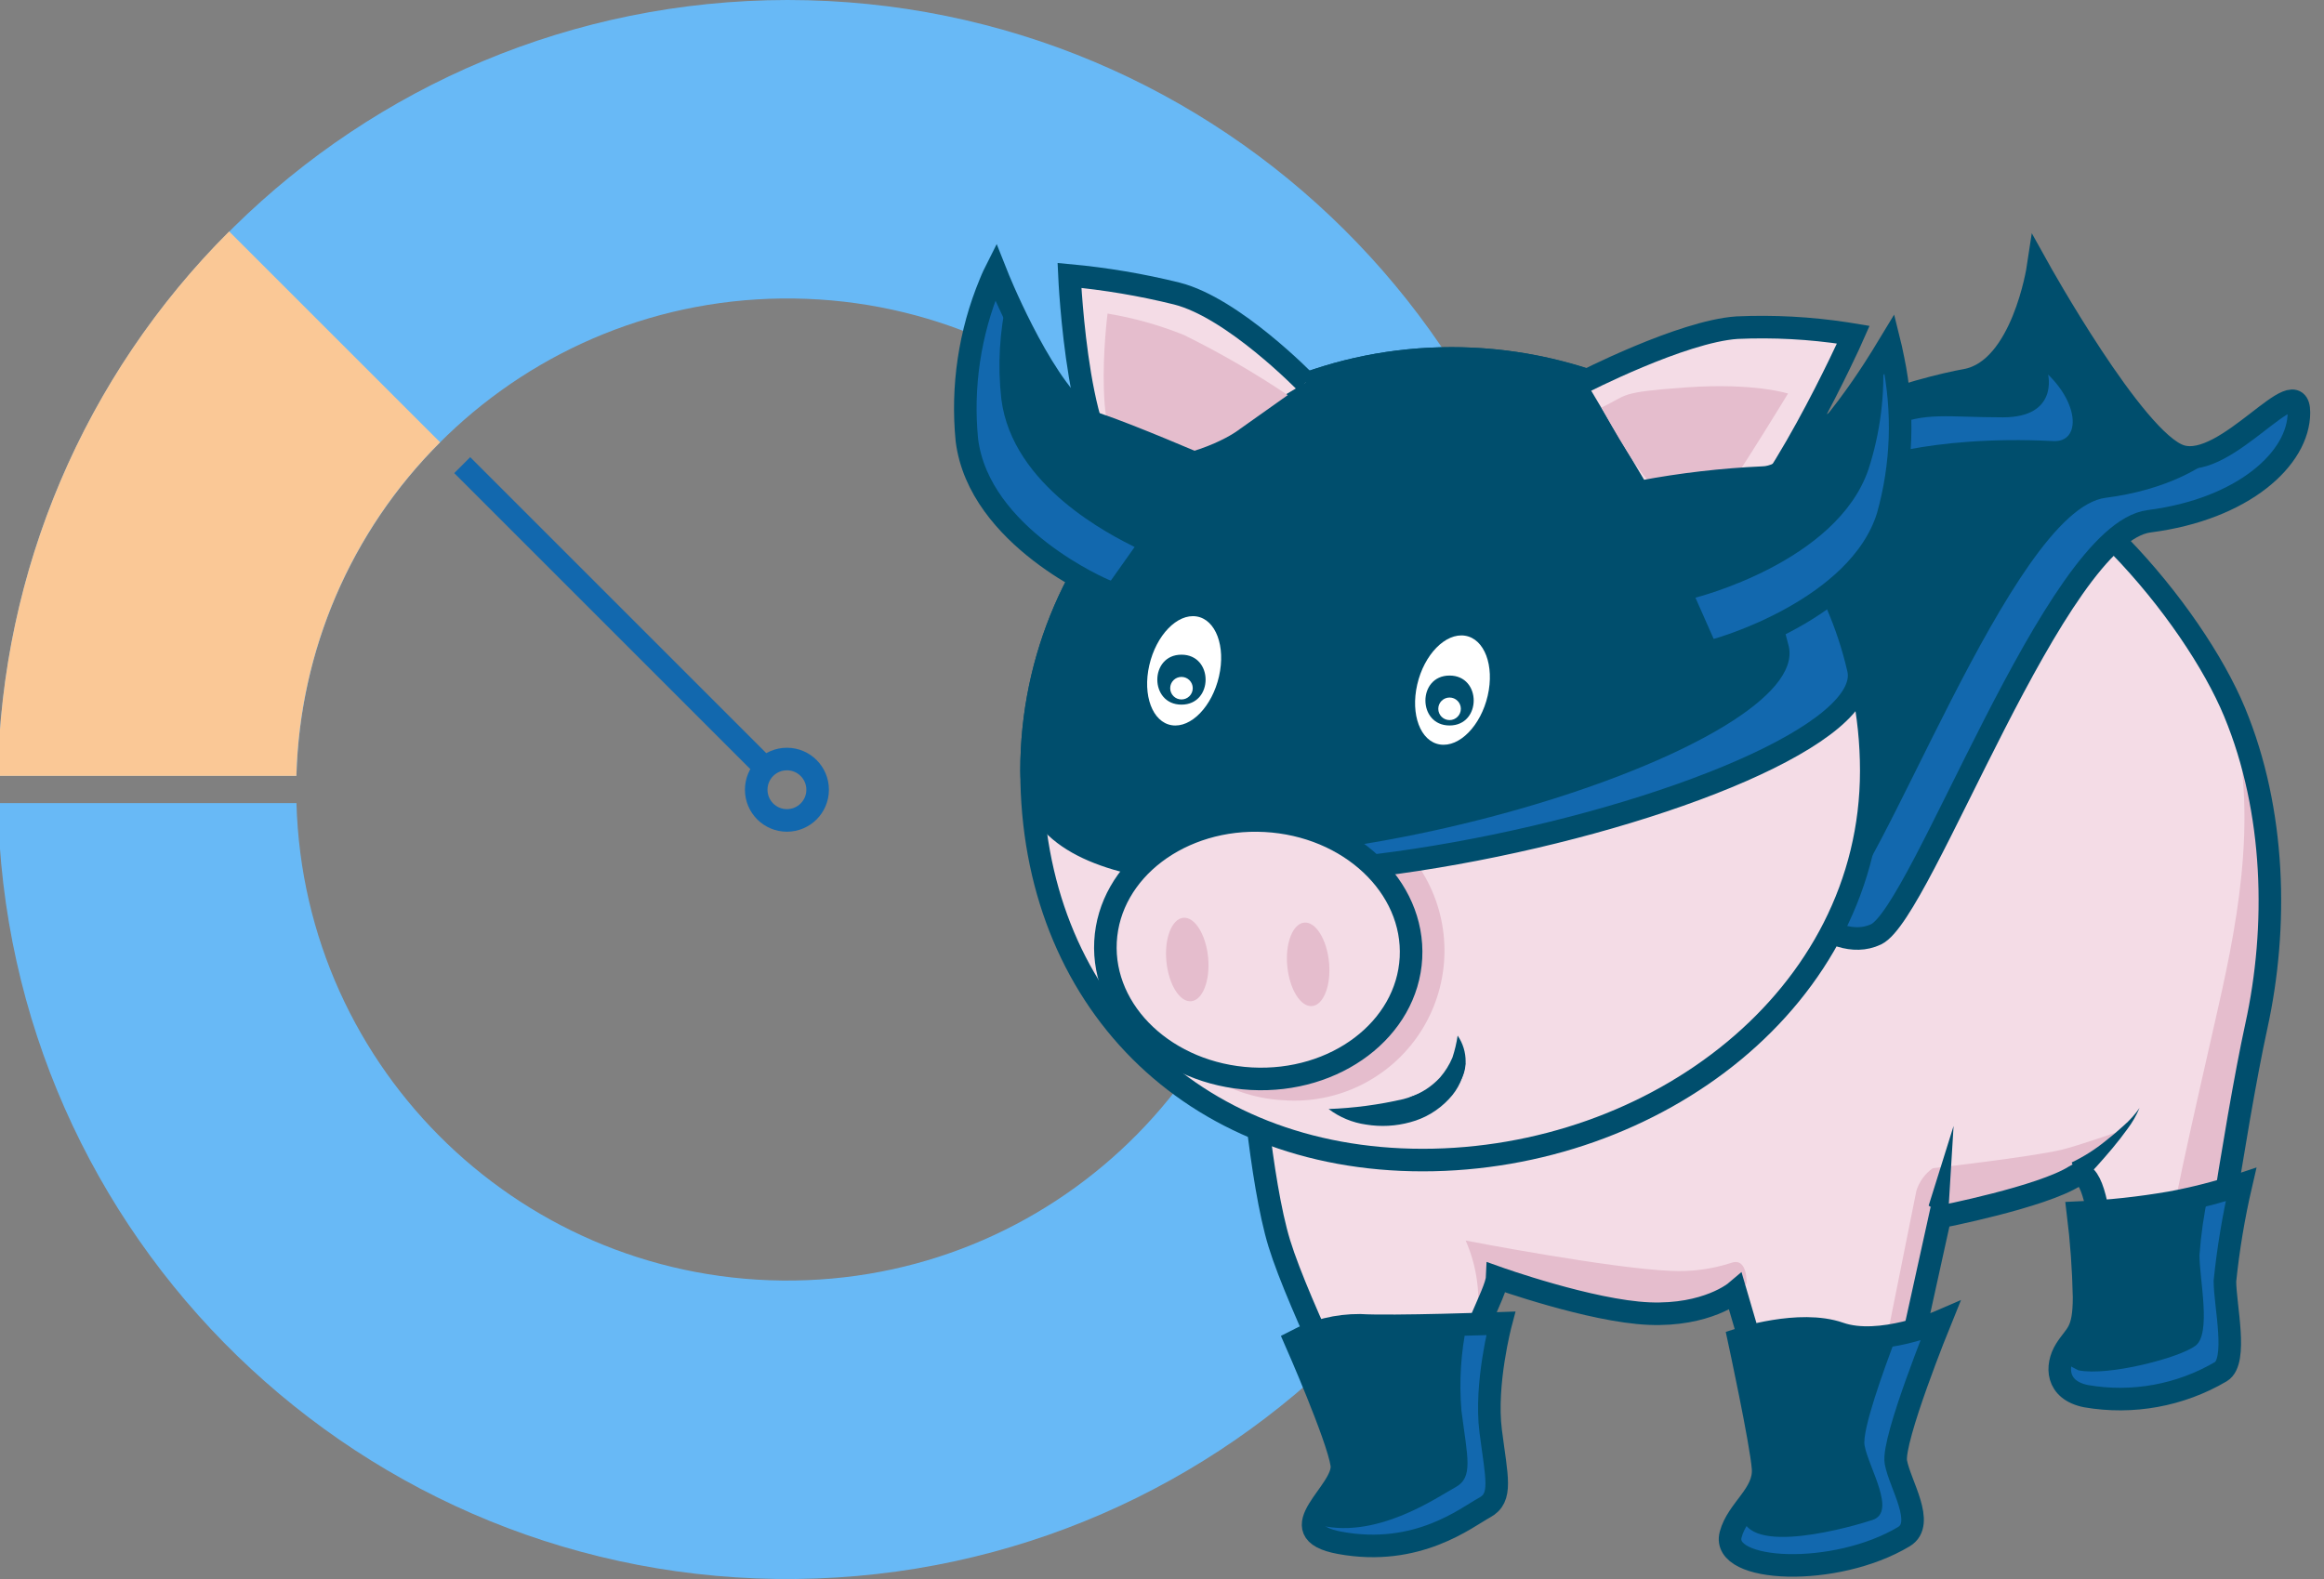 <?xml version="1.0" encoding="UTF-8"?>
<svg width="206px" height="140px" viewBox="0 0 206 140" version="1.1" xmlns="http://www.w3.org/2000/svg" xmlns:xlink="http://www.w3.org/1999/xlink">
    <rect x="0" y="0" width="206" height="140" fill="#808080" stroke="none"/>
    <title>illu_barometer-und-schwein-mit-maske_polychrome</title>
    <g id="New-Symbols-202222" stroke="none" stroke-width="1" fill="none" fill-rule="evenodd">
        <g id="Group" transform="translate(-0.195, 0)">
            <g id="Donut">
                <circle id="Ellipse_156" cx="69.995" cy="70" r="3.37"></circle>
                <g id="Gruppe_2171" transform="translate(41.166, 41.239)" stroke="#1268AE" stroke-width="2">
                    <circle id="Ellipse_157" cx="28.782" cy="28.78" r="2.722"></circle>
                    <line x1="0" y1="0" x2="27.316" y2="27.316" id="Linie_7"></line>
                </g>
                <path d="M69.995,0 C31.823,0.041 0.705,30.627 0.006,68.793 L26.473,68.793 C27.133,44.993 46.79,26.137 70.597,26.467 C94.404,26.797 113.53,46.191 113.53,70 C113.53,93.809 94.404,113.203 70.597,113.533 C46.79,113.863 27.133,95.007 26.473,71.207 L0.006,71.207 C0.67,109.704 32.3,140.438 70.8,139.995 C109.301,139.553 140.216,108.1 139.996,69.597 C139.773,31.095 108.498,0 69.995,0 Z" id="Pfad_1088" fill="#68B9F6" fill-rule="nonzero"></path>
                <path d="M26.465,68.793 C26.758,57.663 31.32,47.073 39.206,39.214 L20.506,20.52 C7.661,33.337 0.306,50.649 0,68.792 L26.465,68.793 Z" id="Pfad_1089" fill="#FAC896" fill-rule="nonzero"></path>
            </g>
            <g id="Marvin" transform="translate(85.761, 23.728)">
                <path d="M66.387,28.695 C66.387,28.695 76.448,13.064 86.944,14.995 C97.44,16.926 108.868,30.63 112.509,39.411 C116.15,48.192 116.363,58.472 114.436,67.253 C112.509,76.034 109.723,95.523 109.723,95.523 L101.158,94.666 C101.158,94.666 101.158,78.517 98.373,80.532 C95.838,82.368 86.394,84.172 86.394,84.172 L82.194,103.233 L71.914,103.233 L68.273,90.811 C68.273,90.811 65.746,92.953 60.606,92.738 C55.466,92.523 47.487,89.395 47.487,89.395 C45.921,92.502 44.716,95.778 43.895,99.159 C42.944,103.559 35.757,104.512 35.757,104.512 C35.757,104.512 29.546,92.091 27.833,86.522 C26.12,80.953 25.262,69.395 25.262,69.395 L66.387,28.695 Z" id="Pfad_1040" fill="#F4DCE6"></path>
                <path d="M102.894,76.367 C102.894,76.367 98.594,77.886 97.112,78.227 C94.312,78.872 85.753,79.849 85.753,79.849 C85.058,80.341 84.547,81.051 84.299,81.866 L81.17,97.466 C80.718,98.958 79.343,99.979 77.783,99.979 L70.452,99.979 L71.405,103.227 L81.852,103.227 L86.122,83.86 L97.594,80.66 L102.894,76.367 Z" id="Pfad_1041" fill="#E5BDCD"></path>
                <path d="M67.911,88.235 C66.159,88.807 64.316,89.048 62.476,88.947 C57.123,88.725 44.351,86.263 44.351,86.263 C45.389,88.618 45.717,91.224 45.295,93.763 C46.108,92.164 46.763,90.489 47.25,88.763 C47.25,88.763 55.918,91.863 61.269,92.082 C66.62,92.301 69.251,90.074 69.251,90.074 C69.251,90.074 69.362,87.739 67.911,88.234" id="Pfad_1042" fill="#E5BDCD"></path>
                <path d="M112.509,39.408 C112.165,38.581 111.767,37.708 111.32,36.808 C114.728,45.456 113.302,55.374 111.42,63.957 C109.993,70.457 107.181,82.132 106.294,88.123 C106.008,90.04 104.268,91.394 102.339,91.2 L100.546,91.545 L101.161,94.66 L109.726,95.518 C109.726,95.518 112.511,76.028 114.439,67.247 C116.367,58.466 116.152,48.186 112.512,39.405" id="Pfad_1043" fill="#E5BDCD"></path>
                <path d="M71.739,54.827 C71.739,54.827 76.664,61.039 80.734,59.11 C84.804,57.181 96.582,23.558 104.934,22.488 C113.286,21.418 118.213,16.919 118.213,12.85 C118.213,8.781 111.788,17.99 107.718,16.705 C103.648,15.42 95.083,0 95.083,0 C95.083,0 92.109,9.765 88.683,9.979 C85.257,10.193 71.524,13.922 68.098,21.632" id="Pfad_1044" fill="#004E6D"></path>
                <path d="M66.382,28.695 C66.382,28.695 76.448,13.064 86.943,14.995 C97.438,16.926 108.868,30.63 112.508,39.411 C116.148,48.192 116.362,58.472 114.436,67.253 C112.51,76.034 109.723,95.523 109.723,95.523 L101.157,94.666 C101.157,94.666 101.144,78.766 98.373,80.532 C95.43,82.407 86.393,84.172 86.393,84.172 L82.193,103.233 L71.913,103.233 L68.273,90.811 C68.273,90.811 65.745,92.953 60.605,92.738 C55.465,92.523 47.14,89.551 47.14,89.551 C47.076,90.945 44.302,95.393 43.898,99.164 C43.422,103.636 35.76,104.517 35.76,104.517 C35.76,104.517 29.548,92.096 27.836,86.527 C26.124,80.958 25.266,69.393 25.266,69.393 L66.382,28.695 Z" id="Pfad_1045" stroke="#004E6D" stroke-width="2"></path>
                <path d="M112.389,15.279 C110.22,17.704 106.324,19.735 101.071,20.409 C92.718,21.479 80.939,55.104 76.871,57.031 C76.036,57.415 75.096,57.506 74.203,57.29 C75.996,58.767 78.495,60.173 80.734,59.111 C84.803,57.184 96.581,23.559 104.934,22.489 C113.287,21.419 118.213,16.92 118.213,12.85 C118.213,10.18 115.443,13.23 112.39,15.278" id="Pfad_1046" fill="#1268AE"></path>
                <path d="M71.739,54.827 C71.739,54.827 76.664,61.039 80.734,59.11 C84.804,57.181 96.582,23.558 104.934,22.488 C113.286,21.418 118.212,16.919 118.212,12.85 C118.212,8.781 111.788,17.99 107.718,16.705 C103.648,15.42 95.082,0 95.082,0 C95.082,0 93.715,9.075 88.682,9.979 C85.303,10.586 71.522,13.922 68.097,21.632" id="Pfad_1047" stroke="#004E6D" stroke-width="2"></path>
                <path d="M80.304,44.612 C80.304,64.804 61.098,79.126 40.545,79.126 C19.992,79.126 5.873,64.803 5.873,44.612 C5.873,24.421 22.535,8.051 43.089,8.051 C63.643,8.051 80.304,24.42 80.304,44.612" id="Pfad_1048" fill="#F4DCE6"></path>
                <path d="M29.599,47.262 C26.058,47.064 22.579,48.252 19.899,50.576 C22.081,49.651 24.446,49.24 26.811,49.376 C34.287,49.776 40.074,55.221 39.737,61.536 C39.4,67.851 33.063,72.65 25.584,72.252 C24.004,72.17 22.444,71.851 20.958,71.305 C23.077,72.812 25.582,73.684 28.179,73.819 C32.985,74.179 37.61,71.911 40.268,67.891 C42.925,63.871 43.2,58.727 40.986,54.446 C38.773,50.166 34.416,47.418 29.599,47.263" id="Pfad_1049" fill="#E5BDCD"></path>
                <path d="M5.873,44.612 C5.873,24.42 22.534,8.051 43.088,8.051 C60.472,8.051 75.488,19.651 79.162,35.585 C81.771,46.92 5.874,64.804 5.874,44.612" id="Pfad_1050" fill="#004E6D"></path>
                <path d="M98.627,83.789 C101.38,83.666 104.121,83.369 106.836,82.9 C108.952,82.51 111.038,81.974 113.079,81.294 C112.425,84.115 111.948,86.975 111.652,89.856 C111.652,91.997 112.722,96.812 111.296,97.883 C109.87,98.954 102.018,100.595 99.344,100.06 C96.67,99.525 96.644,97.366 97.533,95.94 C98.422,94.514 99.166,94.495 99.166,91.284 C99.115,88.776 98.935,86.273 98.627,83.784" id="Pfad_1051" fill="#004E6D"></path>
                <path d="M68.573,95.03 C68.573,95.03 73.925,93.246 77.493,94.495 C81.061,95.744 86.412,93.425 86.412,93.425 C86.412,93.425 82.131,103.949 82.487,105.912 C82.843,107.875 85.342,111.799 83.201,112.512 C81.06,113.225 66.949,115.723 67.842,112.333 C68.431,110.091 70.891,108.765 70.714,106.447 C70.537,104.129 68.573,95.03 68.573,95.03" id="Pfad_1052" fill="#004E6D"></path>
                <path d="M113.078,81.294 C113.078,81.294 111.988,81.682 110.173,82.151 C109.785,83.934 109.526,85.743 109.396,87.564 C109.396,89.705 110.466,94.521 109.039,95.591 C107.612,96.661 101.339,98.303 98.666,97.768 C98.08,97.479 97.515,97.15 96.973,96.784 C97.599,98.384 97.873,100.01 99.343,100.06 C102.07,100.153 109.867,98.954 111.295,97.883 C112.723,96.812 111.652,91.997 111.652,89.856 C111.948,86.975 112.424,84.115 113.078,81.294" id="Pfad_1053" fill="#1268AE"></path>
                <path d="M86.411,93.425 C85.181,93.929 83.906,94.315 82.603,94.578 C81.361,97.832 79.468,103.102 79.711,104.432 C80.067,106.394 82.565,110.319 80.424,111.032 C78.924,111.532 69.137,114.439 68.834,110.522 C64.114,116.247 80.864,114.822 83.198,112.511 C84.798,110.923 82.841,107.873 82.484,105.911 C82.127,103.949 86.41,93.424 86.41,93.424" id="Pfad_1054" fill="#1268AE"></path>
                <path d="M68.572,95.03 C68.572,95.03 73.924,93.246 77.491,94.495 C81.058,95.744 86.41,93.425 86.41,93.425 C86.41,93.425 82.129,103.949 82.485,105.912 C82.841,107.875 85.133,111.352 83.199,112.512 C77.125,116.155 66.947,115.724 67.84,112.333 C68.429,110.091 70.889,108.765 70.712,106.447 C70.535,104.129 68.572,95.03 68.572,95.03 Z" id="Pfad_1055" stroke="#004E6D" stroke-width="2"></path>
                <path d="M98.627,83.789 C101.38,83.666 104.121,83.369 106.836,82.9 C108.952,82.51 111.038,81.974 113.079,81.294 C112.425,84.115 111.948,86.975 111.652,89.856 C111.652,91.997 112.822,96.956 111.296,97.883 C107.695,100 103.46,100.771 99.344,100.06 C96.668,99.524 96.644,97.366 97.533,95.94 C98.422,94.514 99.167,94.495 99.167,91.284 C99.115,88.778 98.935,86.276 98.627,83.789 Z" id="Pfad_1056" stroke="#004E6D" stroke-width="2"></path>
                <path d="M95.976,9.473 C95.976,9.473 96.917,13.273 91.976,13.273 C87.035,13.273 85.044,12.763 82.092,14.116 C80.845,14.851 79.859,15.956 79.27,17.278 C79.27,17.278 85.158,14.81 96.447,15.378 C98.808,15.496 98.8,12.216 95.976,9.478" id="Pfad_1057" fill="#1268AE"></path>
                <path d="M80.304,44.612 C80.304,64.804 61.098,79.126 40.544,79.126 C19.99,79.126 5.873,64.803 5.873,44.612 C5.873,24.421 22.535,8.051 43.089,8.051 C63.643,8.051 80.304,24.42 80.304,44.612 Z" id="Pfad_1058" stroke="#004E6D" stroke-width="2" stroke-linecap="square"></path>
                <path d="M79.162,35.585 C76.133,22.429 65.355,12.231 51.904,9.075 C62.449,13.396 70.288,22.504 72.99,33.575 C74.99,42.275 33.509,55.475 12.818,51.732 C28.731,60.471 81.399,45.297 79.163,35.586" id="Pfad_1059" fill="#1268AE"></path>
                <path d="M5.873,44.612 C5.873,24.42 22.534,8.051 43.088,8.051 C60.472,8.051 75.488,19.651 79.162,35.585 C81.77,46.92 5.873,64.804 5.873,44.612 Z" id="Pfad_1060" stroke="#004E6D" stroke-width="2"></path>
                <path d="M30.18,10.19 C30.18,10.19 23.509,2.59 18.742,2.297 C15.53,2.05 12.346,1.512 9.23,0.691 C9.23,0.691 10.019,18.491 14.313,17.891 C18.607,17.291 19.713,16.421 19.713,16.421" id="Pfad_1061" fill="#F4DCE6"></path>
                <path d="M28.581,11.304 C25.634,9.321 22.556,7.538 19.369,5.969 C17.191,5.092 14.924,4.457 12.607,4.074 C12.607,4.074 10.879,17.574 15.18,17.223 C21.351,16.71 24.302,14.336 24.302,14.336" id="Pfad_1062" fill="#E5BDCD"></path>
                <path d="M12.304,28.589 C12.304,28.589 1.219,23.93 0.138,15.289 C-0.352,10.128 0.529,4.93 2.692,0.219 C2.692,0.219 7.451,12.519 11.646,13.865 C14.829,14.958 17.955,16.211 21.012,17.617" id="Pfad_1063" fill="#004E6D"></path>
                <path d="M30.179,10.19 C30.179,10.19 23.744,3.553 18.742,2.297 C15.616,1.524 12.437,0.988 9.23,0.691 C9.23,0.691 10.019,18.491 14.313,17.891 C18.607,17.291 19.373,16.614 19.373,16.614" id="Pfad_1064" stroke="#004E6D" stroke-width="2"></path>
                <path d="M54.98,10.073 C54.98,10.073 63.451,4.442 68.404,5.319 C71.817,5.858 75.273,6.065 78.725,5.938 C78.725,5.938 70.26,25.547 66.172,23.788 C62.084,22.029 61.342,20.788 61.342,20.788" id="Pfad_1065" fill="#F4DCE6"></path>
                <path d="M54.629,10.223 C54.629,10.223 63.504,5.65 68.404,5.323 C71.638,5.179 74.878,5.352 78.078,5.84 C78.378,5.881 78.725,5.94 78.725,5.94 C78.725,5.94 78.625,6.172 78.297,6.865 C76.825,10.03 69.137,26.046 65.487,24.475" id="Pfad_1066" stroke="#004E6D" stroke-width="2"></path>
                <path d="M63.874,10.621 C57.823,11.054 58.787,11.269 56.395,12.402 C56.395,12.402 59.126,17.52 60.732,19.112 C62.338,20.704 61.384,20.2 64.967,21.743 C65.406,21.899 65.891,21.848 66.287,21.604 C69.428,16.939 72.924,11.165 72.924,11.165 C72.924,11.165 69.924,10.189 63.875,10.621" id="Pfad_1067" fill="#E5BDCD"></path>
                <path d="M66.742,33.844 C66.742,33.844 79.174,30.374 81.769,22.056 C83.163,17.064 83.216,11.793 81.921,6.775 C81.921,6.775 75.095,18.561 70.689,18.619 C67.09,18.781 63.507,19.196 59.966,19.861" id="Pfad_1068" fill="#004E6D"></path>
                <path d="M3.192,11.647 C2.857,8.673 3.028,5.664 3.698,2.747 C3.066,1.253 2.698,0.223 2.698,0.223 C0.533,4.932 -0.349,10.129 0.139,15.289 C1.22,23.935 12.305,28.589 12.305,28.589 L15.005,24.771 C12.992,23.753 4.165,19.414 3.192,11.647" id="Pfad_1069" fill="#1268AE"></path>
                <path d="M12.304,28.589 C12.304,28.589 1.218,23.93 0.138,15.289 C-0.327,10.556 0.385,5.781 2.208,1.389 C2.429,0.832 2.669,0.357 2.669,0.357 C2.669,0.357 2.727,0.504 2.958,1.057 C3.718,2.892 7.931,12.626 11.651,13.871 C14.667,14.88 21.017,17.623 21.017,17.623" id="Pfad_1070" stroke="#004E6D" stroke-width="2" stroke-linecap="square"></path>
                <path d="M66.742,33.844 C66.742,33.844 79.174,30.374 81.769,22.056 C83.163,17.064 83.216,11.793 81.921,6.775 C81.921,6.775 81.7,7.155 81.321,7.775 C81.541,11.197 81.11,14.631 80.053,17.893 C77.237,26.135 64.718,29.261 64.718,29.261" id="Pfad_1071" fill="#1268AE"></path>
                <path d="M66.742,33.844 C66.742,33.844 79.174,30.374 81.769,22.056 C83.042,17.536 83.207,12.776 82.251,8.179 C82.104,7.403 81.942,6.75 81.942,6.75 C81.942,6.75 81.736,7.092 81.242,7.886 C79.742,10.325 74.368,18.57 70.685,18.619 C67.088,18.781 63.506,19.196 59.966,19.861" id="Pfad_1072" stroke="#004E6D" stroke-width="2" stroke-linecap="square"></path>
                <path d="M39.502,61.2 C39.164,67.516 32.829,72.312 25.352,71.913 C17.875,71.514 12.091,66.069 12.427,59.753 C12.763,53.437 19.1,48.64 26.576,49.04 C34.052,49.44 39.839,54.884 39.502,61.2" id="Pfad_1073" fill="#F4DCE6"></path>
                <path d="M21.524,61.17 C21.714,63.213 21.041,64.946 20.024,65.043 C19.007,65.14 18.024,63.559 17.824,61.516 C17.624,59.473 18.307,57.739 19.324,57.644 C20.341,57.549 21.324,59.127 21.524,61.17" id="Pfad_1074" fill="#E5BDCD"></path>
                <path d="M32.241,61.599 C32.431,63.642 31.758,65.376 30.741,65.472 C29.724,65.568 28.741,63.988 28.541,61.945 C28.341,59.902 29.024,58.169 30.041,58.072 C31.058,57.975 32.041,59.556 32.241,61.599" id="Pfad_1075" fill="#E5BDCD"></path>
                <path d="M39.502,61.2 C39.164,67.516 32.829,72.312 25.352,71.912 C17.875,71.512 12.091,66.068 12.427,59.752 C12.763,53.436 19.099,48.64 26.575,49.04 C34.051,49.44 39.839,54.883 39.502,61.2 Z" id="Pfad_1076" stroke="#004E6D" stroke-width="2" stroke-linecap="square"></path>
                <path d="M22.486,36.243 C21.879,38.906 20.002,40.843 18.297,40.572 C16.592,40.301 15.697,37.921 16.307,35.256 C16.917,32.591 18.789,30.656 20.496,30.927 C22.203,31.198 23.096,33.579 22.486,36.243" id="Pfad_1077" fill="#FFFFFF"></path>
                <path d="M46.306,37.951 C45.692,40.613 43.796,42.551 42.07,42.28 C40.344,42.009 39.446,39.628 40.058,36.964 C40.67,34.3 42.57,32.364 44.294,32.635 C46.018,32.906 46.919,35.286 46.306,37.951" id="Pfad_1078" fill="#FFFFFF"></path>
                <path d="M19.16,38.746 C22.009,38.746 22.015,34.318 19.16,34.318 C16.305,34.318 16.307,38.746 19.16,38.746" id="Pfad_1079" fill="#004E6D"></path>
                <path d="M42.924,40.595 C45.774,40.595 45.779,36.168 42.924,36.168 C40.069,36.168 40.07,40.595 42.924,40.595" id="Pfad_1080" fill="#004E6D"></path>
                <path d="M98,79.174 C99.099,78.716 100.139,78.129 101.1,77.427 C101.674,77.027 102.233,76.6 102.774,76.154 C103.328,75.721 103.826,75.221 104.257,74.666 C103.944,75.312 103.553,75.916 103.091,76.466 C102.643,77.025 102.17,77.566 101.683,78.094 C100.706,79.145 99.7,80.148 98.63,81.134 L98,79.174 Z" id="Pfad_1081" fill="#004E6D" transform="translate(101.129, 77.9) rotate(-3) translate(-101.129, -77.9) "></path>
                <polygon id="Pfad_1082" fill="#004E6D" transform="translate(86.528, 80.249) rotate(-3) translate(-86.528, -80.249) " points="87.816 76.164 86.886 84.334 85.24 83.1"></polygon>
                <path d="M29.265,95.167 C31.026,94.244 32.986,93.766 34.974,93.776 C37.828,93.95 47.461,93.602 47.461,93.602 C47.461,93.602 46.034,98.987 46.569,103.158 C47.104,107.329 47.639,109.066 46.033,109.934 C44.427,110.802 38.541,114.974 33.19,113.063 C27.839,111.152 33.725,108.546 33.368,106.112 C33.011,103.678 29.268,95.166 29.268,95.166" id="Pfad_1083" fill="#004E6D"></path>
                <path d="M47.46,93.603 C47.46,93.603 46.196,93.648 44.452,93.697 C43.92,96.214 43.76,98.795 43.978,101.358 C44.514,105.528 45.048,107.266 43.444,108.135 C41.874,108.983 36.222,112.979 30.972,111.382 C31.124,111.982 31.745,112.549 33.189,113.064 C38.54,114.975 44.427,110.805 46.032,109.935 C47.637,109.065 47.103,107.329 46.568,103.159 C46.033,98.989 47.46,93.603 47.46,93.603" id="Pfad_1084" fill="#1268AE"></path>
                <path d="M29.265,95.167 C31.026,94.244 32.986,93.766 34.974,93.776 C37.828,93.95 47.461,93.602 47.461,93.602 C47.461,93.602 46.034,98.988 46.569,103.158 C47.104,107.328 47.639,109.066 46.033,109.935 C44.427,110.804 40.092,114.335 33.19,113.063 C27.599,112.034 33.724,108.546 33.368,106.112 C33.012,103.678 29.265,95.167 29.265,95.167 Z" id="Pfad_1085" stroke="#004E6D" stroke-width="2"></path>
                <circle id="Ellipse_184" fill="#FFFFFF" fill-rule="nonzero" cx="19.16" cy="37.288" r="1"></circle>
                <circle id="Ellipse_185" fill="#FFFFFF" fill-rule="nonzero" cx="42.924" cy="39.117" r="1"></circle>
                <path d="M32.203,74.6 C34.437,74.517 36.657,74.222 38.835,73.72 C39.809,73.454 40.739,73.05 41.597,72.52 C42.554,71.916 43.467,71.244 44.327,70.509 C44.219,71.716 43.702,72.849 42.861,73.722 C41.936,74.712 40.75,75.422 39.44,75.769 C38.167,76.12 36.834,76.192 35.53,75.98 C34.322,75.811 33.176,75.336 32.203,74.6" id="Pfad_1086" fill="#004E6D"></path>
                <path d="M39.409,73.548 C40.435,73.197 41.355,72.594 42.087,71.795 C42.539,71.271 42.907,70.68 43.177,70.043 C43.387,69.407 43.542,68.754 43.64,68.092 C44.108,68.771 44.355,69.578 44.348,70.402 C44.349,71.195 44.068,71.962 43.556,72.567 C43.062,73.139 42.417,73.561 41.694,73.784 C40.956,74.024 40.167,74.062 39.409,73.895" id="Pfad_1087" fill="#004E6D"></path>
            </g>
        </g>
    </g>
</svg>